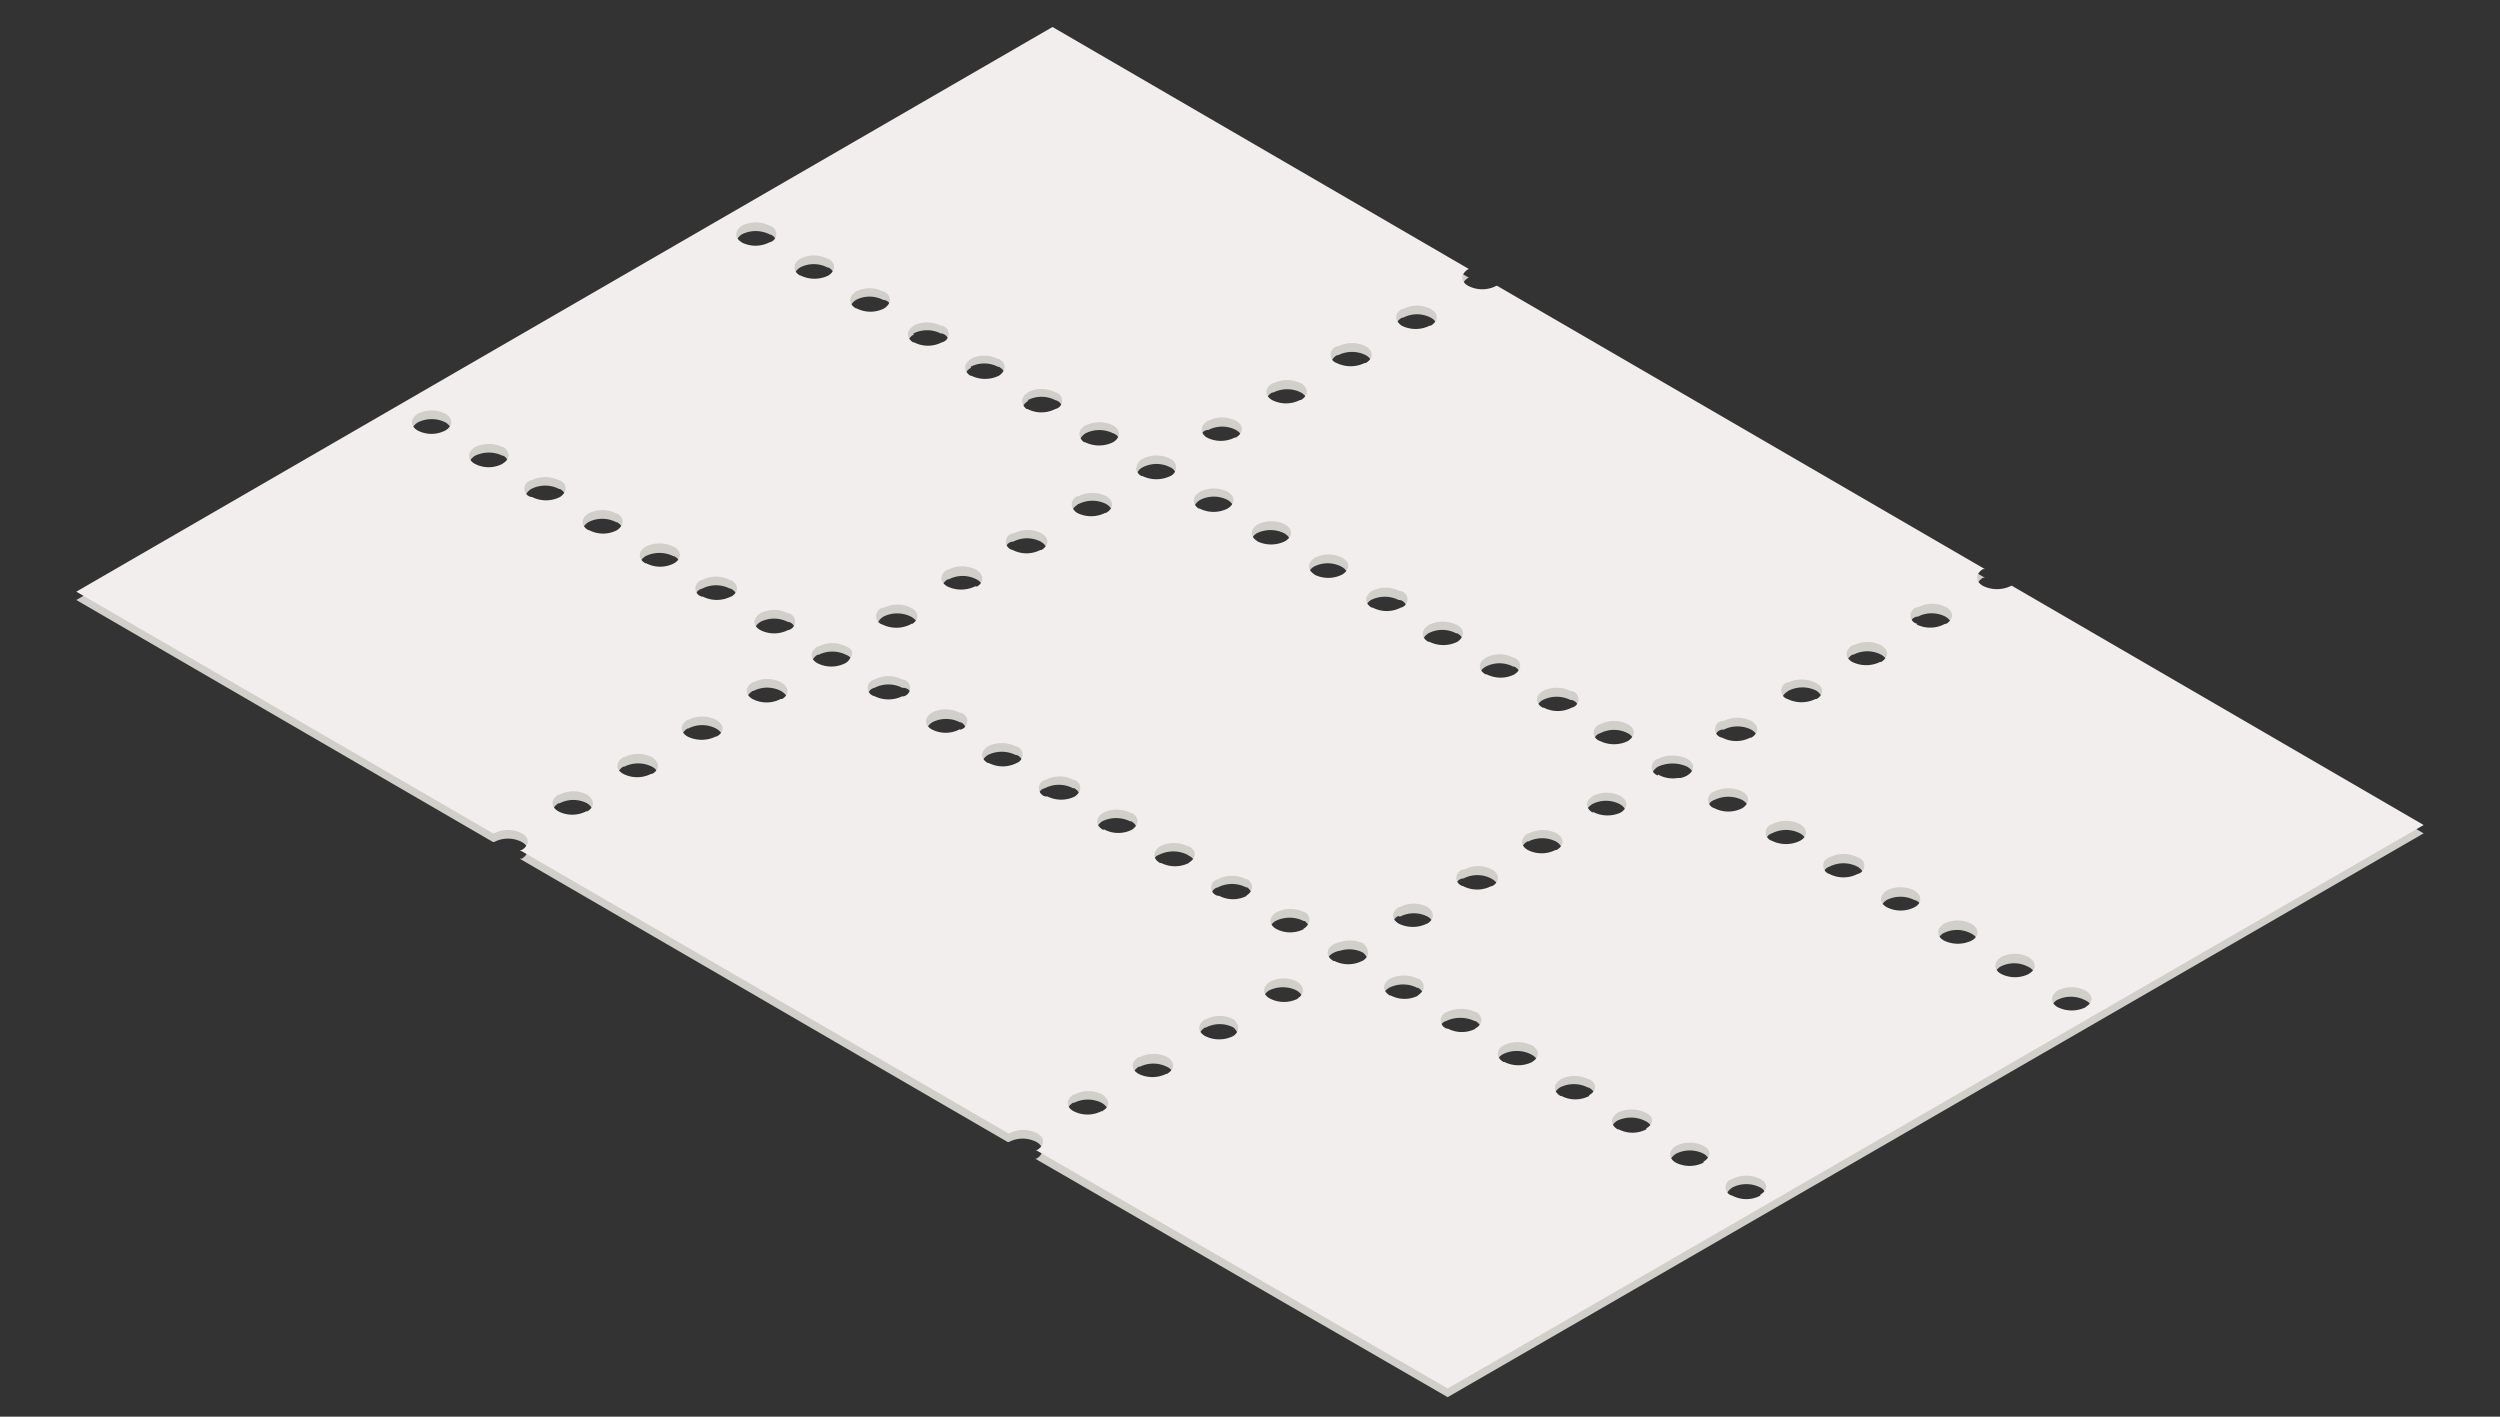 <svg xmlns="http://www.w3.org/2000/svg" viewBox="0 0 150 85"><rect x="0" y="0" width="150" height="85" fill="#333333" stroke="none"/><defs><style>.cls-1{fill:#d0cfc9;}.cls-2{fill:#f2eeee;}</style></defs><title>fin-perfos</title><g id="ROLLUP"><path class="cls-1" d="M120.72,35.67l0,0-.05,0a1.92,1.92,0,0,1-1.7,0c-.46-.27-.46-.7,0-1l.06,0,.07,0-29.27-17,0,0-.05,0a1.83,1.83,0,0,1-1.69,0c-.46-.26-.47-.69,0-1l0,0,.06,0-25-14.53L4.58,36l25,14.52s0,0,0,0l.07,0a1.8,1.8,0,0,1,1.66,0c.46.26.48.7,0,1l-.07,0h-.06l29.28,17s0,0,0,0l.07,0a1.8,1.8,0,0,1,1.66,0c.46.26.48.7,0,1l-.08,0h0L86.86,83.83,145.42,50Zm-94-9.32a1.8,1.8,0,0,1-1.66,0l0,0c-.46-.27-.46-.7,0-1a1.84,1.84,0,0,1,1.68,0l0,0C27.2,25.64,27.18,26.08,26.72,26.35Zm3.43,2a1.8,1.8,0,0,1-1.66,0l0,0c-.46-.26-.46-.69,0-1a1.91,1.91,0,0,1,1.68,0l.05,0C30.63,27.64,30.61,28.08,30.15,28.34Zm73.2,15.43.07,0a1.86,1.86,0,0,1,1.66,0c.46.27.48.71,0,1l-.07,0a1.84,1.84,0,0,1-1.68,0A.51.51,0,0,1,103.35,43.77ZM96,44a1.81,1.81,0,0,1,1.68,0l0,0c.46.26.46.69,0,1a1.91,1.91,0,0,1-1.68,0l0,0A.52.52,0,0,1,96,44Zm-3.43-2a1.86,1.86,0,0,1,1.66,0l.07,0a.51.51,0,0,1,0,1,1.82,1.82,0,0,1-1.67,0l-.07,0C92.09,42.7,92.11,42.26,92.57,42Zm-3.43-2a1.8,1.8,0,0,1,1.66,0l.07,0c.46.26.45.69,0,1a1.82,1.82,0,0,1-1.67,0l-.07,0C88.66,40.7,88.68,40.26,89.14,40Zm-1.77-2,.07,0c.46.26.45.69,0,1a1.89,1.89,0,0,1-1.67,0l-.07,0c-.46-.27-.44-.71,0-1A1.8,1.8,0,0,1,87.37,38ZM84.12,19.06l.07,0a1.8,1.8,0,0,1,1.66,0c.46.26.48.7,0,1l-.07,0a1.84,1.84,0,0,1-1.68,0C83.66,19.75,83.66,19.32,84.12,19.06Zm-3.9,2.25.07,0a1.86,1.86,0,0,1,1.66,0c.46.27.48.71,0,1l-.07,0a1.91,1.91,0,0,1-1.68,0C79.77,22,79.77,21.57,80.22,21.31Zm-3.89,2.24.07,0a1.86,1.86,0,0,1,1.66,0c.46.27.48.71,0,1l-.07,0a1.84,1.84,0,0,1-1.68,0C75.87,24.25,75.87,23.82,76.33,23.55Zm-3.9,2.25.07,0a1.8,1.8,0,0,1,1.66,0c.46.27.48.7,0,1l-.07,0a1.84,1.84,0,0,1-1.68,0A.51.51,0,0,1,72.43,25.8Zm-4.22,2.71a.4.4,0,0,1,.09-.25.65.65,0,0,1,.26-.22l0,0a1.8,1.8,0,0,1,1.66,0,.55.55,0,0,1,.34.52.56.56,0,0,1-.33.51,1.93,1.93,0,0,1-1.69,0l-.06,0a.63.63,0,0,1-.31-.41s0-.05,0-.08ZM65.13,26a1.86,1.86,0,0,1,1.66,0l0,0a.52.52,0,0,1,0,1,1.93,1.93,0,0,1-1.69,0l-.06,0C64.65,26.75,64.67,26.31,65.13,26Zm-.47,4.24.06,0a1.84,1.84,0,0,1,1.65,0c.46.27.49.71,0,1l-.05,0a1.92,1.92,0,0,1-1.7,0C64.19,31,64.19,30.56,64.66,30.28Zm-3-6.23a1.8,1.8,0,0,1,1.66,0l0,0a.51.51,0,0,1,0,1,1.82,1.82,0,0,1-1.67,0l-.06,0C61.22,24.76,61.24,24.32,61.7,24.05Zm-3.43-2a1.78,1.78,0,0,1,1.65,0l.06,0c.46.26.45.69,0,1a1.89,1.89,0,0,1-1.67,0l-.06,0C57.79,22.76,57.81,22.32,58.27,22.06Zm-3.43-2a1.84,1.84,0,0,1,1.65,0l.06,0a.51.51,0,0,1,0,1,1.82,1.82,0,0,1-1.67,0l-.06,0C54.35,20.77,54.38,20.33,54.84,20.06ZM31.92,30.34l-.05,0c-.46-.27-.46-.7,0-1a1.84,1.84,0,0,1,1.68,0l.05,0c.46.26.44.7,0,1A1.86,1.86,0,0,1,31.92,30.34ZM35.24,49.2l-.07,0a1.82,1.82,0,0,1-1.67,0c-.46-.27-.47-.69,0-1l.07,0a1.8,1.8,0,0,1,1.66,0C35.68,48.5,35.7,48.93,35.24,49.2Zm.11-16.87-.05,0c-.46-.27-.46-.7,0-1a1.82,1.82,0,0,1,1.67,0l.05,0c.46.27.44.71,0,1A1.8,1.8,0,0,1,35.35,32.33ZM39.14,47l-.07,0a1.84,1.84,0,0,1-1.68,0c-.46-.26-.46-.69,0-1l.07,0a1.86,1.86,0,0,1,1.66,0C39.58,46.25,39.6,46.69,39.14,47Zm1.3-12.63a1.8,1.8,0,0,1-1.66,0l-.05,0c-.46-.26-.46-.69,0-1a1.89,1.89,0,0,1,1.67,0l.05,0C40.92,33.62,40.9,34.06,40.44,34.32ZM43,44.71l-.05,0a1.92,1.92,0,0,1-1.7,0c-.46-.27-.46-.7,0-1l.05,0a1.8,1.8,0,0,1,1.66,0C43.47,44,43.49,44.44,43,44.71Zm.84-8.39a1.86,1.86,0,0,1-1.66,0l-.05,0a.51.51,0,0,1,0-1,1.82,1.82,0,0,1,1.67,0l.06,0C44.35,35.61,44.33,36.05,43.87,36.32Zm.67-21.26c-.46-.26-.44-.7,0-1a1.86,1.86,0,0,1,1.66,0l0,0a.51.51,0,0,1,0,1,1.84,1.84,0,0,1-1.68,0Zm2.39,27.4-.06,0a1.83,1.83,0,0,1-1.69,0c-.46-.27-.46-.69,0-1l.05,0a1.8,1.8,0,0,1,1.66,0C47.36,41.75,47.38,42.19,46.93,42.46Zm.39-4.14a1.84,1.84,0,0,1-1.68,0l0,0c-.46-.27-.45-.69,0-1a1.82,1.82,0,0,1,1.67,0l.06,0A.52.52,0,0,1,47.32,38.32ZM48,17.05c-.46-.27-.44-.71,0-1a1.78,1.78,0,0,1,1.65,0l.06,0c.45.26.45.69,0,1a1.91,1.91,0,0,1-1.68,0ZM51,40a.76.76,0,0,1-.28.29,1.87,1.87,0,0,1-1.68,0l0,0c-.46-.26-.45-.69,0-1h0l0,0,.07,0a1.86,1.86,0,0,1,1.66,0C51.16,39.45,51.24,39.77,51,40Zm.35-21c-.46-.26-.44-.7,0-1a1.78,1.78,0,0,1,1.65,0l.06,0a.51.51,0,0,1,0,1,1.82,1.82,0,0,1-1.67,0Zm2.8,23.27a1.91,1.91,0,0,1-1.68,0l0,0a.51.51,0,0,1,0-1,1.82,1.82,0,0,1,1.67,0l.06,0A.52.52,0,0,1,54.18,42.31ZM54.72,38l-.07,0A1.91,1.91,0,0,1,53,38c-.46-.27-.46-.7,0-1L53,37a1.86,1.86,0,0,1,1.66,0C55.15,37.26,55.17,37.7,54.72,38Zm2.89,6.34a1.81,1.81,0,0,1-1.68,0l0,0c-.46-.26-.45-.69,0-1a1.82,1.82,0,0,1,1.67,0l.06,0A.52.52,0,0,1,57.61,44.3Zm1-8.58-.07,0a1.87,1.87,0,0,1-1.68,0c-.46-.27-.46-.7,0-1l.07,0a1.8,1.8,0,0,1,1.66,0C59.05,35,59.07,35.45,58.61,35.72ZM61,46.3a1.85,1.85,0,0,1-1.67,0l-.06,0c-.46-.27-.45-.7,0-1a1.89,1.89,0,0,1,1.67,0l.06,0A.53.53,0,0,1,61,46.3Zm-.28-12.8a.51.51,0,0,1,0-1l.07,0a1.8,1.8,0,0,1,1.66,0c.46.27.48.71,0,1l-.07,0A1.82,1.82,0,0,1,60.76,33.5Zm2.05,14.79-.07,0a.51.51,0,0,1,0-1,1.82,1.82,0,0,1,1.67,0l.08,0c.45.26.43.7,0,1A1.86,1.86,0,0,1,62.81,48.29Zm3.35,18.88-.07,0a1.84,1.84,0,0,1-1.68,0c-.46-.26-.46-.69,0-1l.07,0a1.86,1.86,0,0,1,1.66,0C66.6,66.47,66.62,66.91,66.16,67.17Zm.08-16.89-.07,0c-.45-.26-.45-.69,0-1a1.91,1.91,0,0,1,1.68,0l.07,0c.45.27.43.71,0,1A1.8,1.8,0,0,1,66.24,50.28Zm3.81,14.65L70,65a1.89,1.89,0,0,1-1.67,0c-.46-.27-.47-.7,0-1l.07,0A1.83,1.83,0,0,1,70,64C70.49,64.22,70.51,64.66,70.05,64.93Zm1.28-12.65a1.86,1.86,0,0,1-1.66,0l-.07,0a.52.52,0,0,1,0-1,1.91,1.91,0,0,1,1.68,0l.07.05C71.81,51.57,71.79,52,71.33,52.28ZM72,30a1.8,1.8,0,0,1,1.66,0l0,0c.46.27.47.71,0,1A1.86,1.86,0,0,1,72,31L72,31C71.51,30.74,71.53,30.3,72,30Zm2,32.65,0,0a1.85,1.85,0,0,1-1.7,0c-.46-.27-.46-.7,0-1l.06,0a1.78,1.78,0,0,1,1.65,0C74.38,62,74.4,62.41,74,62.68Zm.81-8.41a1.8,1.8,0,0,1-1.66,0l-.07,0a.51.51,0,0,1,0-1,1.84,1.84,0,0,1,1.68,0l.07,0C75.24,53.56,75.22,54,74.76,54.27ZM75.4,33c-.46-.27-.44-.71,0-1a1.86,1.86,0,0,1,1.66,0l0,0c.47.28.47.71,0,1a1.9,1.9,0,0,1-1.69,0Zm2.44,27.43,0,0a1.85,1.85,0,0,1-1.7,0c-.46-.26-.46-.69,0-1l0,0a1.86,1.86,0,0,1,1.66,0C78.28,59.73,78.3,60.17,77.84,60.43Zm.35-4.17a1.8,1.8,0,0,1-1.66,0l0,0c-.47-.27-.47-.7,0-1a1.9,1.9,0,0,1,1.69,0l.06,0C78.67,55.56,78.65,56,78.19,56.26ZM78.83,35c-.46-.27-.44-.71,0-1a1.8,1.8,0,0,1,1.66,0l0,0c.48.27.47.7,0,1a1.83,1.83,0,0,1-1.69,0Zm2.91,23.2-.07,0h0l0,0a1.84,1.84,0,0,1-1.65,0l-.06,0c-.47-.28-.47-.71,0-1a1.32,1.32,0,0,1,.46-.16,1.84,1.84,0,0,1,1.35.11C82.17,57.48,82.19,57.92,81.74,58.19ZM82.26,37c-.46-.26-.44-.7,0-1a1.86,1.86,0,0,1,1.66,0l.07,0a.51.51,0,0,1,0,1,1.82,1.82,0,0,1-1.67,0Zm2.79,23.27a1.78,1.78,0,0,1-1.65,0l-.06,0c-.45-.27-.47-.71,0-1a1.86,1.86,0,0,1,1.69,0l.06,0C85.54,59.55,85.52,60,85.05,60.25Zm.58-4.31-.07,0a1.91,1.91,0,0,1-1.68,0c-.46-.27-.46-.7,0-1L84,55a1.8,1.8,0,0,1,1.66,0C86.07,55.23,86.09,55.67,85.63,55.94Zm2.86,6.3a1.8,1.8,0,0,1-1.66,0l-.06,0a.52.52,0,0,1,0-1,2,2,0,0,1,1.7,0l.05,0C89,61.54,89,62,88.49,62.24Zm1-8.55-.07,0a1.84,1.84,0,0,1-1.68,0,.51.51,0,0,1,0-1l.07,0a1.8,1.8,0,0,1,1.66,0C90,53,90,53.42,89.53,53.69Zm2.39,10.55a1.86,1.86,0,0,1-1.66,0l-.06,0c-.45-.27-.47-.71,0-1a1.89,1.89,0,0,1,1.7,0l0,0C92.4,63.53,92.38,64,91.92,64.24Zm-.25-12.77c-.46-.26-.46-.69,0-1l.07,0a1.86,1.86,0,0,1,1.66,0c.46.27.48.71,0,1l-.07,0A1.84,1.84,0,0,1,91.67,51.47Zm3.68,14.76a1.8,1.8,0,0,1-1.66,0l-.06,0c-.45-.27-.45-.69,0-1a1.84,1.84,0,0,1,1.68,0l.05,0C95.83,65.53,95.81,66,95.35,66.23Zm.22-17c-.46-.27-.47-.7,0-1l0,0a1.8,1.8,0,0,1,1.66,0c.46.26.48.7,0,1l0,0A1.9,1.9,0,0,1,95.57,49.23Zm3.21,19a1.8,1.8,0,0,1-1.66,0l-.06,0c-.45-.26-.45-.69,0-1a1.91,1.91,0,0,1,1.68,0l0,0C99.26,67.52,99.24,68,98.78,68.22ZM99.48,47l0,0c-.48-.28-.46-.71,0-1a2.11,2.11,0,0,1,1.75,0c.47.27.49.7,0,1l0,0a1.38,1.38,0,0,1-.4.15.88.88,0,0,1-.17,0A1.72,1.72,0,0,1,99.48,47Zm2.73,23.23a1.86,1.86,0,0,1-1.66,0l0,0c-.46-.27-.46-.7,0-1a1.84,1.84,0,0,1,1.68,0l0,0C102.69,69.51,102.67,70,102.21,70.22ZM102.86,49a.52.52,0,0,1,0-1,1.91,1.91,0,0,1,1.68,0l0,0c.46.27.46.7,0,1a1.84,1.84,0,0,1-1.68,0Zm2.76,23.25a1.81,1.81,0,0,1-1.68,0h0c-.46-.26-.46-.69,0-1a1.84,1.84,0,0,1,1.68,0h0A.52.52,0,0,1,105.62,72.2ZM108,51a1.91,1.91,0,0,1-1.68,0l0,0a.52.52,0,0,1,0-1A1.84,1.84,0,0,1,108,50l0,0C108.48,50.27,108.48,50.7,108,51Zm1-8.51-.07,0a1.91,1.91,0,0,1-1.68,0c-.46-.27-.46-.7,0-1l.07-.05a1.86,1.86,0,0,1,1.66,0C109.43,41.75,109.45,42.19,109,42.46ZM111.45,53a1.84,1.84,0,0,1-1.68,0l0,0a.52.52,0,0,1,0-1,1.84,1.84,0,0,1,1.68,0l0,0C111.91,52.27,111.91,52.7,111.45,53Zm-.31-12.72c-.46-.27-.46-.7,0-1l.07,0a1.8,1.8,0,0,1,1.66,0c.46.26.48.7,0,1l-.07,0A1.84,1.84,0,0,1,111.14,40.24ZM114.88,55a1.87,1.87,0,0,1-1.68,0l0,0c-.46-.26-.44-.7,0-1a1.86,1.86,0,0,1,1.66,0l0,0A.51.51,0,0,1,114.88,55ZM115,38a.51.51,0,0,1,0-1l.07,0a1.8,1.8,0,0,1,1.66,0c.46.27.48.71,0,1l-.07,0A1.84,1.84,0,0,1,115,38Zm3.27,19a1.91,1.91,0,0,1-1.68,0l0,0c-.46-.27-.44-.71,0-1a1.8,1.8,0,0,1,1.66,0l0,0C118.77,56.25,118.77,56.68,118.31,57Zm3.43,2a1.84,1.84,0,0,1-1.68,0l0,0c-.46-.26-.44-.7,0-1a1.8,1.8,0,0,1,1.66,0l0,0C122.2,58.25,122.2,58.68,121.74,58.94Zm3.41,2a1.9,1.9,0,0,1-1.69,0h0c-.46-.27-.44-.71,0-1a1.86,1.86,0,0,1,1.66,0h0C125.61,60.23,125.61,60.66,125.15,60.93Z"/><path class="cls-2" d="M120.72,35.15l0,0-.05,0a1.92,1.92,0,0,1-1.7,0c-.46-.27-.46-.7,0-1l.06,0,.07,0-29.27-17a.08.08,0,0,1,0,0l-.05,0a1.83,1.83,0,0,1-1.69,0c-.46-.26-.47-.69,0-1l0,0,.06,0-25-14.53L4.58,35.5,29.58,50s0,0,0,0l.07,0a1.8,1.8,0,0,1,1.66,0c.46.26.48.7,0,1l-.07,0h-.06L60.5,68s0,0,0,0l.07,0a1.8,1.8,0,0,1,1.66,0c.46.26.48.7,0,1l-.08,0h0L86.86,83.31,145.42,49.5Zm-94-9.32a1.8,1.8,0,0,1-1.66,0l0,0c-.46-.27-.46-.7,0-1a1.84,1.84,0,0,1,1.68,0l0,0C27.2,25.12,27.18,25.56,26.72,25.83Zm3.43,2a1.8,1.8,0,0,1-1.66,0l0,0c-.46-.26-.46-.69,0-1a1.91,1.91,0,0,1,1.68,0l.05,0C30.63,27.12,30.61,27.56,30.15,27.82Zm73.2,15.43.07,0a1.86,1.86,0,0,1,1.66,0c.46.27.48.71,0,1l-.07,0a1.84,1.84,0,0,1-1.68,0A.51.51,0,0,1,103.35,43.25ZM96,43.46a1.84,1.84,0,0,1,1.68,0l0,0c.46.26.46.69,0,1a1.91,1.91,0,0,1-1.68,0l0,0A.52.52,0,0,1,96,43.46Zm-3.43-2a1.86,1.86,0,0,1,1.66,0l.07,0a.51.51,0,0,1,0,1,1.82,1.82,0,0,1-1.67,0l-.07,0C92.09,42.18,92.11,41.74,92.57,41.47Zm-3.43-2a1.8,1.8,0,0,1,1.66,0l.07,0c.46.26.45.69,0,1a1.85,1.85,0,0,1-1.67,0l-.07,0C88.66,40.18,88.68,39.74,89.14,39.48Zm-1.77-2,.07.05c.46.26.45.69,0,1a1.89,1.89,0,0,1-1.67,0l-.07,0c-.46-.27-.44-.71,0-1A1.86,1.86,0,0,1,87.37,37.48ZM84.12,18.54l.07,0a1.8,1.8,0,0,1,1.66,0c.46.26.48.7,0,1l-.07,0a1.87,1.87,0,0,1-1.68,0C83.66,19.23,83.66,18.8,84.12,18.54Zm-3.9,2.24.07,0a1.86,1.86,0,0,1,1.66,0c.46.27.48.71,0,1l-.07,0a1.91,1.91,0,0,1-1.68,0A.52.52,0,0,1,80.22,20.78ZM76.33,23l.07,0a1.86,1.86,0,0,1,1.66,0c.46.27.48.71,0,1L78,24a1.84,1.84,0,0,1-1.68,0C75.87,23.73,75.87,23.3,76.33,23Zm-3.9,2.25.07,0a1.8,1.8,0,0,1,1.66,0c.46.26.48.7,0,1l-.07,0a1.84,1.84,0,0,1-1.68,0C72,26,72,25.55,72.43,25.28ZM68.21,28a.4.4,0,0,1,.09-.25.65.65,0,0,1,.26-.22l0,0a1.8,1.8,0,0,1,1.66,0,.55.55,0,0,1,.34.52.56.56,0,0,1-.33.51,1.93,1.93,0,0,1-1.69,0l-.06,0a.63.63,0,0,1-.31-.41s0,0,0-.08Zm-3.08-2.47a1.86,1.86,0,0,1,1.66,0l0,0c.46.27.47.71,0,1a1.9,1.9,0,0,1-1.69,0l-.06,0C64.65,26.23,64.67,25.79,65.13,25.52Zm-.47,4.24.06,0a1.84,1.84,0,0,1,1.65,0c.46.27.49.71,0,1l-.05,0a1.88,1.88,0,0,1-1.7,0C64.19,30.47,64.19,30,64.66,29.76Zm-3-6.23a1.8,1.8,0,0,1,1.66,0l0,0a.51.51,0,0,1,0,1,1.82,1.82,0,0,1-1.67,0l-.06,0C61.22,24.24,61.24,23.8,61.7,23.53Zm-3.43-2a1.78,1.78,0,0,1,1.65,0l.06,0c.46.26.45.69,0,1a1.89,1.89,0,0,1-1.67,0l-.06,0C57.79,22.24,57.81,21.8,58.27,21.54Zm-3.43-2a1.84,1.84,0,0,1,1.65,0l.06,0a.51.51,0,0,1,0,1,1.82,1.82,0,0,1-1.67,0l-.06,0C54.35,20.25,54.37,19.81,54.84,19.54ZM31.92,29.82l-.05,0a.51.51,0,0,1,0-1,1.91,1.91,0,0,1,1.68,0l.05,0c.46.26.44.7,0,1A1.86,1.86,0,0,1,31.92,29.82Zm3.32,18.86-.07,0a1.82,1.82,0,0,1-1.67,0c-.46-.27-.47-.69,0-1l.07,0a1.8,1.8,0,0,1,1.66,0C35.68,48,35.7,48.41,35.24,48.68Zm.11-16.87-.05,0c-.46-.27-.46-.7,0-1a1.82,1.82,0,0,1,1.67,0l.05,0c.46.26.44.7,0,1A1.8,1.8,0,0,1,35.35,31.81Zm3.79,14.62-.07,0a1.84,1.84,0,0,1-1.68,0c-.46-.26-.46-.69,0-1l.07,0a1.86,1.86,0,0,1,1.66,0C39.58,45.73,39.6,46.17,39.14,46.43Zm1.3-12.63a1.8,1.8,0,0,1-1.66,0l-.05,0c-.46-.26-.46-.69,0-1a1.89,1.89,0,0,1,1.67,0l.05,0C40.92,33.1,40.9,33.54,40.44,33.8ZM43,44.19l-.05,0a1.92,1.92,0,0,1-1.7,0c-.46-.27-.46-.7,0-1l.05,0a1.86,1.86,0,0,1,1.66,0C43.47,43.48,43.49,43.92,43,44.19Zm.84-8.39a1.86,1.86,0,0,1-1.66,0l-.05,0a.51.51,0,0,1,0-1,1.82,1.82,0,0,1,1.67,0l.06,0C44.35,35.09,44.33,35.53,43.87,35.8Zm.67-21.26c-.46-.26-.44-.7,0-1a1.86,1.86,0,0,1,1.66,0l0,0a.51.51,0,0,1,0,1,1.84,1.84,0,0,1-1.68,0Zm2.39,27.4-.06,0a1.83,1.83,0,0,1-1.69,0c-.46-.27-.46-.7,0-1l.05,0a1.8,1.8,0,0,1,1.66,0C47.36,41.23,47.38,41.67,46.93,41.94Zm.39-4.14a1.84,1.84,0,0,1-1.68,0l0,0c-.46-.27-.45-.69,0-1a1.82,1.82,0,0,1,1.67,0l.06,0A.52.52,0,0,1,47.32,37.8ZM48,16.53c-.46-.27-.44-.71,0-1a1.78,1.78,0,0,1,1.65,0l.06,0c.45.26.45.69,0,1a1.91,1.91,0,0,1-1.68,0ZM51,39.5a.65.65,0,0,1-.28.29,1.84,1.84,0,0,1-1.68,0l0,0c-.46-.26-.45-.69,0-1h0l0,0,.07,0a1.8,1.8,0,0,1,1.66,0C51.16,38.93,51.24,39.25,51,39.5Zm.35-21c-.46-.27-.44-.71,0-1a1.78,1.78,0,0,1,1.65,0l.06,0c.45.27.45.69,0,1a1.82,1.82,0,0,1-1.67,0Zm2.8,23.27a1.91,1.91,0,0,1-1.68,0l0,0a.51.51,0,0,1,0-1,1.82,1.82,0,0,1,1.67,0l.06,0A.52.52,0,0,1,54.18,41.79Zm.54-4.35-.07.05a1.91,1.91,0,0,1-1.68,0,.52.52,0,0,1,0-1l.07,0a1.86,1.86,0,0,1,1.66,0C55.15,36.74,55.17,37.18,54.72,37.44Zm2.89,6.34a1.81,1.81,0,0,1-1.68,0l0,0c-.46-.27-.45-.69,0-1a1.82,1.82,0,0,1,1.67,0l.06,0A.52.52,0,0,1,57.61,43.78Zm1-8.58-.07,0a1.91,1.91,0,0,1-1.68,0c-.46-.27-.46-.7,0-1l.07,0a1.8,1.8,0,0,1,1.66,0C59.05,34.49,59.07,34.93,58.61,35.2ZM61,45.78a1.82,1.82,0,0,1-1.67,0l-.06,0c-.46-.26-.45-.69,0-1a1.89,1.89,0,0,1,1.67,0l.06,0A.53.53,0,0,1,61,45.78ZM60.76,33a.51.51,0,0,1,0-1l.07,0a1.8,1.8,0,0,1,1.66,0c.46.26.48.7,0,1l-.07,0A1.82,1.82,0,0,1,60.76,33Zm2.05,14.79-.07,0a.51.51,0,0,1,0-1,1.82,1.82,0,0,1,1.67,0l.08,0c.45.26.43.7,0,1A1.86,1.86,0,0,1,62.81,47.77Zm3.35,18.88-.07,0a1.84,1.84,0,0,1-1.68,0c-.46-.26-.46-.69,0-1l.07,0a1.8,1.8,0,0,1,1.66,0C66.6,66,66.62,66.39,66.16,66.65Zm.08-16.89-.07,0c-.45-.26-.45-.69,0-1a1.84,1.84,0,0,1,1.68,0l.07,0c.45.27.43.71,0,1A1.8,1.8,0,0,1,66.24,49.76Zm3.81,14.65-.07,0a1.89,1.89,0,0,1-1.67,0c-.46-.27-.47-.7,0-1l.07,0a1.86,1.86,0,0,1,1.66,0C70.49,63.7,70.51,64.14,70.05,64.41Zm1.28-12.65a1.86,1.86,0,0,1-1.66,0l-.07,0c-.45-.26-.45-.69,0-1a1.91,1.91,0,0,1,1.68,0l.07,0C71.81,51.05,71.79,51.49,71.33,51.76ZM72,29.51a1.8,1.8,0,0,1,1.66,0l0,0c.46.27.47.71,0,1a1.86,1.86,0,0,1-1.69,0l-.06,0C71.51,30.22,71.53,29.78,72,29.51Zm2,32.65,0,0a1.89,1.89,0,0,1-1.7,0c-.46-.27-.46-.7,0-1l.06,0a1.78,1.78,0,0,1,1.65,0C74.38,61.45,74.4,61.89,74,62.16Zm.81-8.41a1.8,1.8,0,0,1-1.66,0l-.07,0a.51.51,0,0,1,0-1,1.84,1.84,0,0,1,1.68,0l.07,0C75.24,53,75.22,53.48,74.76,53.75Zm.64-21.28c-.46-.26-.44-.7,0-1a1.86,1.86,0,0,1,1.66,0l0,0c.47.28.47.71,0,1a1.9,1.9,0,0,1-1.69,0Zm2.44,27.44,0,0a1.85,1.85,0,0,1-1.7,0c-.46-.26-.46-.69,0-1l0,0a1.8,1.8,0,0,1,1.66,0C78.28,59.21,78.3,59.65,77.84,59.91Zm.35-4.17a1.8,1.8,0,0,1-1.66,0l0,0c-.47-.27-.47-.7,0-1a1.86,1.86,0,0,1,1.69,0l.06,0C78.67,55,78.65,55.48,78.19,55.74Zm.64-21.27c-.46-.27-.44-.71,0-1a1.8,1.8,0,0,1,1.66,0l0,0c.48.27.47.7,0,1a1.86,1.86,0,0,1-1.69,0Zm2.91,23.19-.07,0h0l0,0a1.84,1.84,0,0,1-1.65,0l-.06,0c-.47-.28-.47-.71,0-1a1.55,1.55,0,0,1,.46-.15,1.84,1.84,0,0,1,1.35.11C82.17,57,82.19,57.4,81.74,57.66Zm.52-21.2c-.46-.26-.44-.7,0-1a1.83,1.83,0,0,1,1.66,0l.07,0a.51.51,0,0,1,0,1,1.82,1.82,0,0,1-1.67,0Zm2.79,23.27a1.78,1.78,0,0,1-1.65,0l-.06,0c-.45-.27-.47-.71,0-1a1.86,1.86,0,0,1,1.69,0l.06,0C85.54,59,85.52,59.46,85.05,59.73Zm.58-4.31-.07,0a1.91,1.91,0,0,1-1.68,0c-.46-.27-.46-.7,0-1l.07,0a1.8,1.8,0,0,1,1.66,0C86.07,54.71,86.09,55.15,85.63,55.42Zm2.86,6.3a1.8,1.8,0,0,1-1.66,0l-.06,0a.52.52,0,0,1,0-1,2,2,0,0,1,1.7,0l.05,0C89,61,89,61.46,88.49,61.72Zm1-8.55-.07,0a1.84,1.84,0,0,1-1.68,0,.51.51,0,0,1,0-1l.07,0a1.8,1.8,0,0,1,1.66,0C90,52.46,90,52.9,89.53,53.17Zm2.39,10.55a1.86,1.86,0,0,1-1.66,0l-.06,0c-.45-.27-.47-.71,0-1a2,2,0,0,1,1.7,0l0,0C92.4,63,92.38,63.45,91.92,63.72ZM91.67,51c-.46-.26-.46-.69,0-1l.07,0a1.86,1.86,0,0,1,1.66,0c.46.27.48.71,0,1l-.07,0A1.84,1.84,0,0,1,91.67,51Zm3.68,14.76a1.8,1.8,0,0,1-1.66,0l-.06,0c-.45-.27-.45-.69,0-1a1.84,1.84,0,0,1,1.68,0l.05,0C95.83,65,95.81,65.45,95.35,65.71Zm.22-17c-.46-.27-.47-.7,0-1l0,0a1.83,1.83,0,0,1,1.66,0c.46.27.48.71,0,1l0,0A1.9,1.9,0,0,1,95.57,48.71Zm3.21,19a1.8,1.8,0,0,1-1.66,0l-.06,0c-.45-.26-.45-.69,0-1a1.91,1.91,0,0,1,1.68,0l0,0C99.26,67,99.24,67.44,98.78,67.7Zm.7-21.23,0,0a.52.52,0,0,1,0-1,2,2,0,0,1,1.75,0c.47.26.49.7,0,1l0,0a1.38,1.38,0,0,1-.4.15l-.17,0A1.79,1.79,0,0,1,99.48,46.47Zm2.73,23.23a1.86,1.86,0,0,1-1.66,0l0,0c-.46-.27-.46-.7,0-1a1.84,1.84,0,0,1,1.68,0l0,0C102.69,69,102.67,69.43,102.21,69.7Zm.65-21.27a.52.52,0,0,1,0-1,1.91,1.91,0,0,1,1.68,0l0,0c.46.27.46.7,0,1a1.84,1.84,0,0,1-1.68,0Zm2.76,23.25a1.81,1.81,0,0,1-1.68,0h0a.51.51,0,0,1,0-1,1.84,1.84,0,0,1,1.68,0h0C106.1,71,106.08,71.41,105.62,71.68ZM108,50.45a1.91,1.91,0,0,1-1.68,0l0,0a.52.52,0,0,1,0-1,1.84,1.84,0,0,1,1.68,0l0,0C108.48,49.75,108.48,50.18,108,50.45Zm1-8.51-.07,0a1.91,1.91,0,0,1-1.68,0,.52.52,0,0,1,0-1l.07,0A1.86,1.86,0,0,1,109,41C109.43,41.23,109.45,41.67,109,41.94Zm2.45,10.5a1.84,1.84,0,0,1-1.68,0l0,0a.52.52,0,0,1,0-1,1.84,1.84,0,0,1,1.68,0l0,0A.51.51,0,0,1,111.45,52.44Zm-.31-12.72c-.46-.27-.46-.7,0-1l.07,0a1.8,1.8,0,0,1,1.66,0c.46.26.48.7,0,1l-.07,0A1.91,1.91,0,0,1,111.14,39.72Zm3.74,14.71a1.84,1.84,0,0,1-1.68,0l0,0c-.46-.26-.44-.7,0-1a1.86,1.86,0,0,1,1.66,0l0,0C115.34,53.74,115.34,54.17,114.88,54.43Zm.16-17a.51.51,0,0,1,0-1l.07,0a1.8,1.8,0,0,1,1.66,0c.46.27.48.71,0,1l-.07,0A1.84,1.84,0,0,1,115,37.47Zm3.27,19a1.91,1.91,0,0,1-1.68,0l0,0c-.46-.27-.44-.71,0-1a1.8,1.8,0,0,1,1.66,0l0,0C118.77,55.73,118.77,56.16,118.31,56.43Zm3.43,2a1.84,1.84,0,0,1-1.68,0l0,0c-.46-.26-.44-.7,0-1a1.8,1.8,0,0,1,1.66,0l0,0C122.2,57.73,122.2,58.16,121.74,58.42Zm3.41,2a1.9,1.9,0,0,1-1.69,0l0,0c-.46-.26-.44-.7,0-1a1.86,1.86,0,0,1,1.66,0h0C125.61,59.71,125.61,60.14,125.15,60.41Z"/></g></svg>